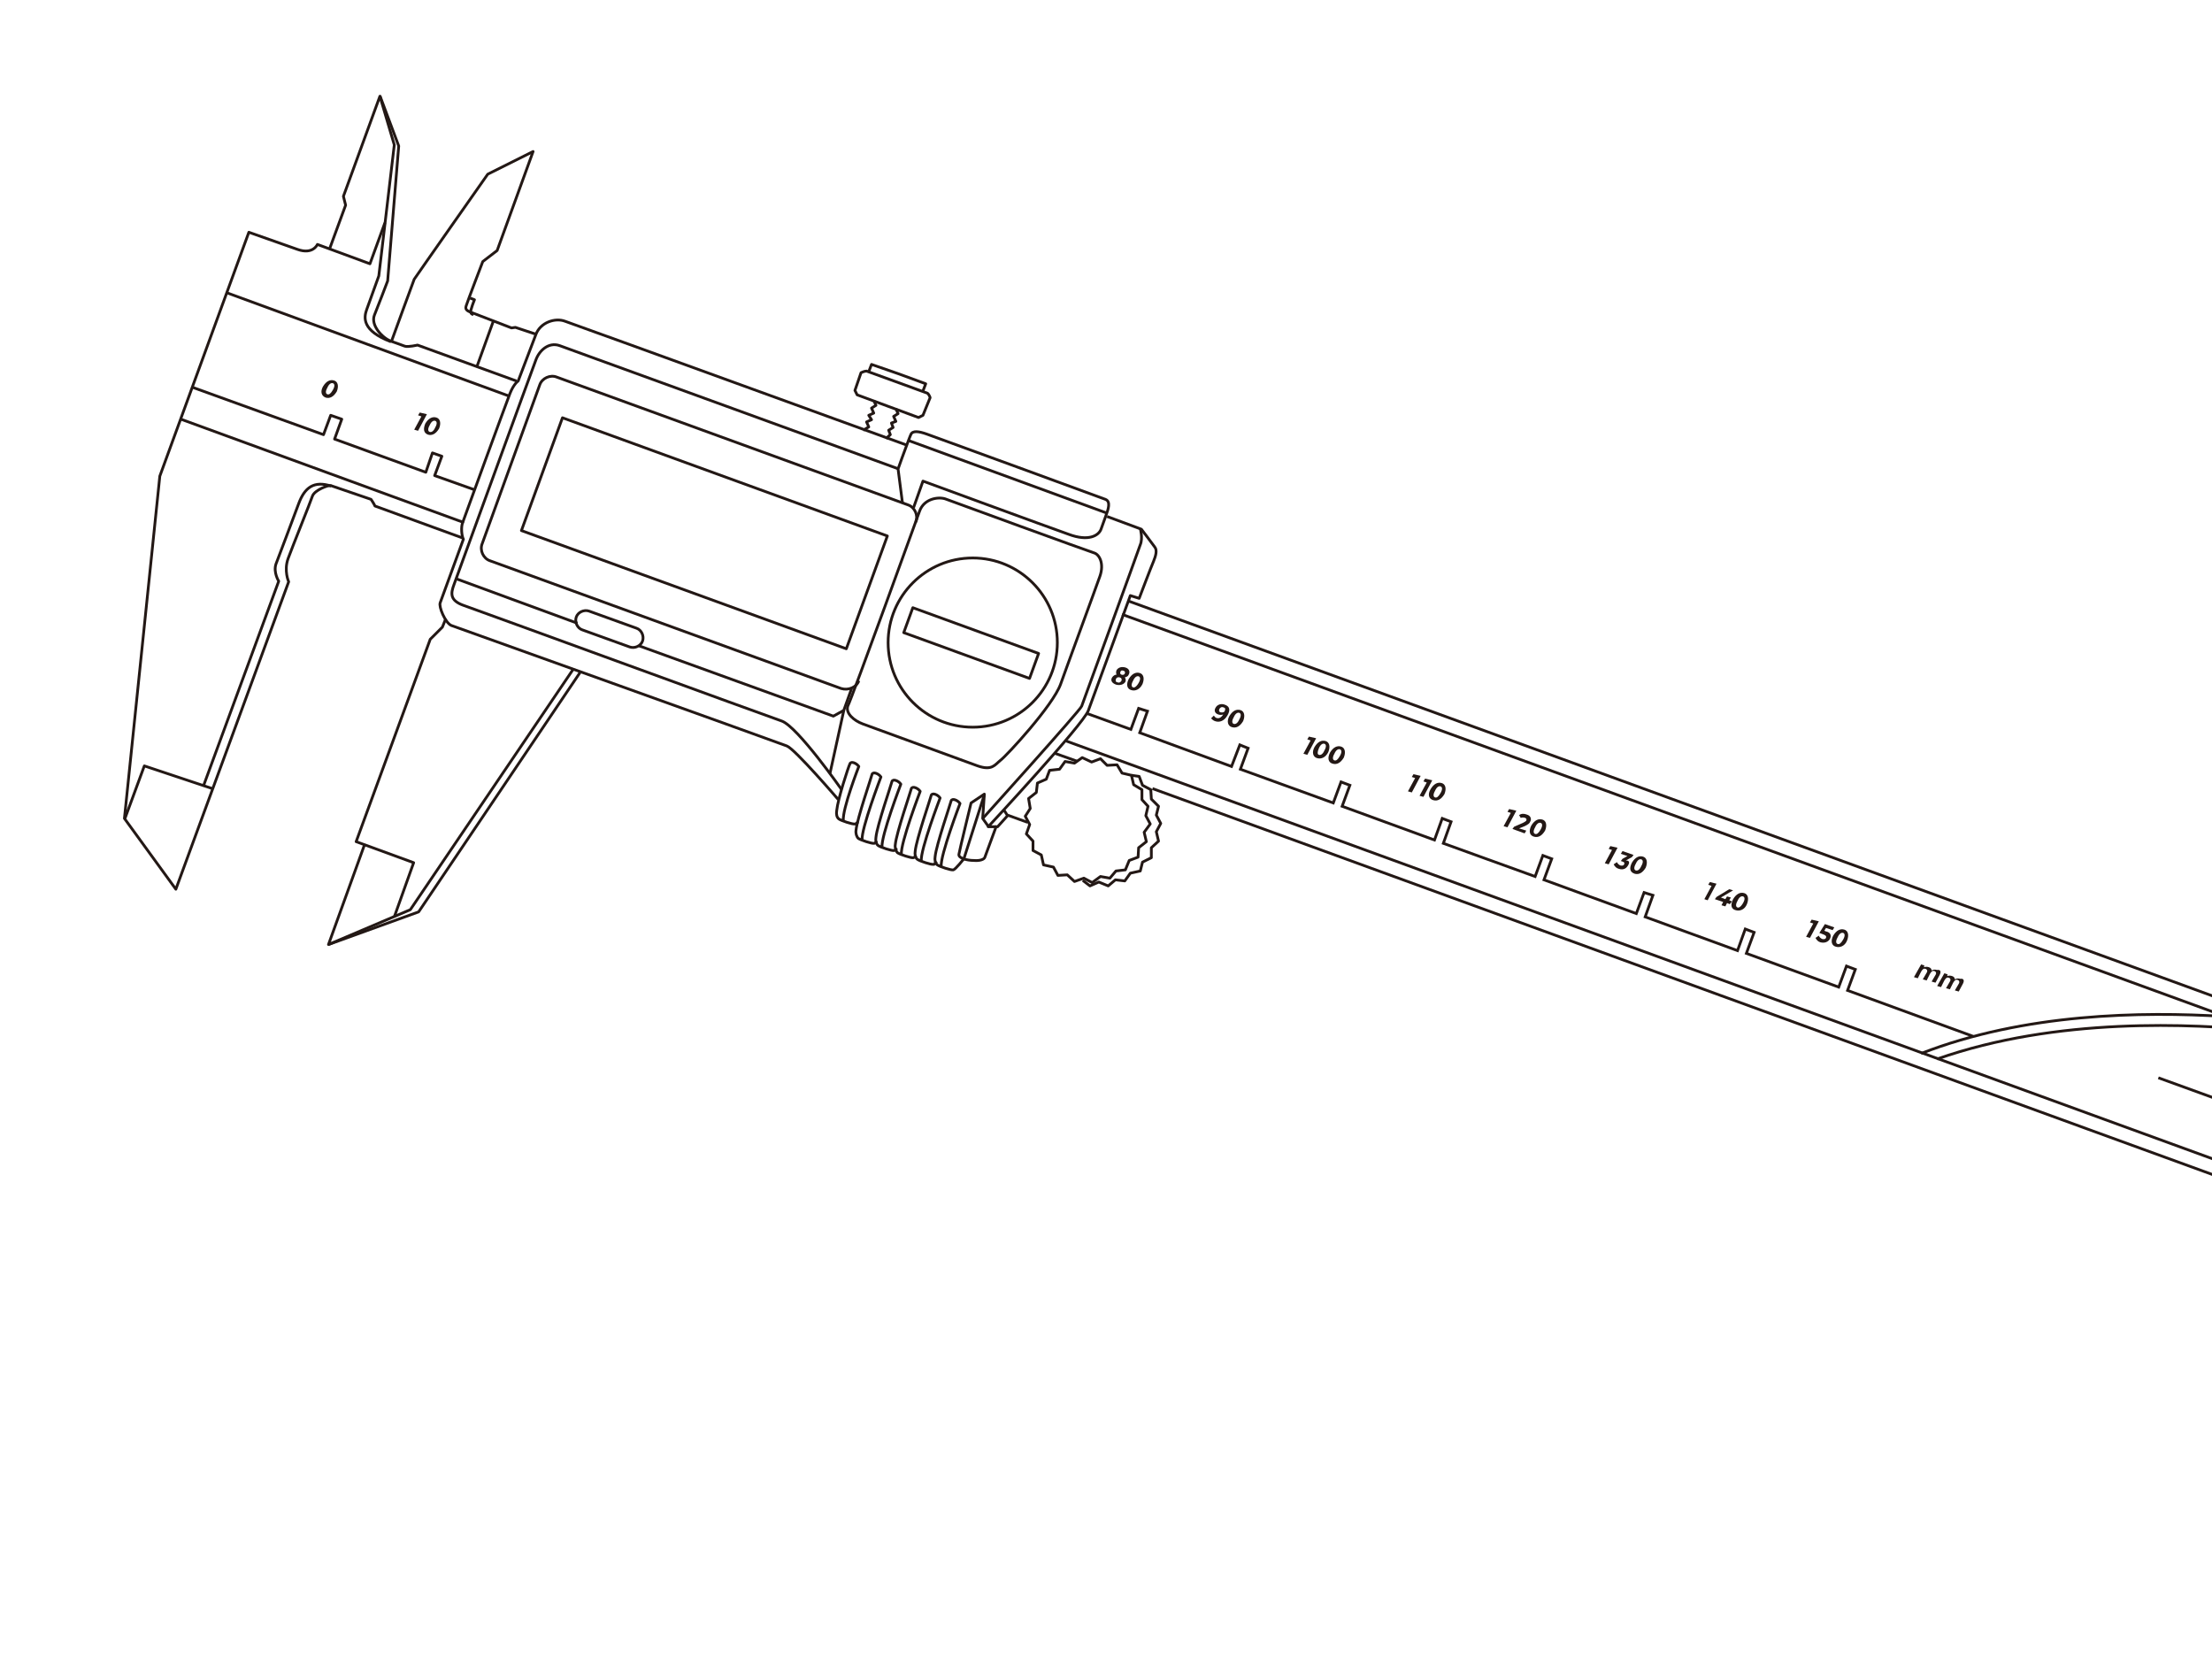 <?xml version="1.0" encoding="utf-8"?>
<!-- Generator: Adobe Illustrator 25.4.6, SVG Export Plug-In . SVG Version: 6.00 Build 0)  -->
<svg version="1.1" id="レイヤー_1" xmlns="http://www.w3.org/2000/svg" xmlns:xlink="http://www.w3.org/1999/xlink" x="0px"
	 y="0px" viewBox="0 0 400 300" style="enable-background:new 0 0 400 300;" xml:space="preserve">
<style type="text/css">
	.st0{fill:none;stroke:#231815;stroke-width:0.5;stroke-linejoin:round;stroke-miterlimit:10;}
	.st1{fill:#231815;}
	.st2{fill:none;stroke:#231815;stroke-width:0.5;stroke-miterlimit:10;}
</style>
<path class="st0" d="M59.6,45l2.9-7.9l-0.4-1.6l6.6-18.1l2.6,8.8l-2.8,23.7c0,0-1.7,4.7-2.2,6.1c-0.5,1.4-0.9,3.8,4.4,5.8"/>
<path class="st0" d="M68.7,17.3l3.4,9.1l-2,24.4c0,0-1.9,5-2.4,6.2c-0.7,1.8,1.4,4.1,3,4.7c0,0,2,0.7,2.5,0.9
	c0.6,0.2,2.3-0.2,2.3-0.2l17.9,6.5"/>
<path class="st0" d="M69.6,40.3l-2.7,7.4l-9.5-3.5c0,0-0.8,1.9-3.6,0.9S45,42,45,42L28.9,86.1L22.5,148l9.3,12.8l20.4-55.6
	c0,0-0.9-2-0.1-4.2c0.8-2.2,4-10.1,4.4-11.3c0.4-1.1,2.9-2,3.3-1.9l7.3,2.5c0,0,0.6,0.9,0.7,1.2l15.9,5.8"/>
<path class="st0" d="M59.9,87.9c-3.1-1-4.8,0.2-5.9,3.2c-1.1,3-3.5,9.3-4.1,10.9c-0.5,1.5,0.5,3.1,0.5,3.1l-13.6,37"/>
<polyline class="st0" points="38.4,142.6 26.1,138.5 22.6,148 "/>
<path class="st0" d="M40.9,52.9C41.1,53,92,71.6,92,71.6"/>
<polyline class="st0" points="34.7,70 58.5,78.6 59.8,75.1 61.8,75.8 60.5,79.4 77,85.4 77,85.4 78.2,81.9 79.9,82.5 78.6,86 
	78.6,86 85.9,88.6 "/>
<g>
	<path class="st1" d="M203.5,123.3c-0.3,0.5-1,0.7-1.7,0.5c-0.8-0.3-1-0.8-0.7-1.3c0.2-0.3,0.5-0.5,0.8-0.5c-0.1-0.3-0.1-0.5,0-0.8
		c0.3-0.5,0.9-0.7,1.6-0.5c0.7,0.2,0.9,0.8,0.6,1.3c-0.1,0.3-0.4,0.4-0.7,0.5C203.6,122.7,203.6,123.1,203.5,123.3z M202.8,123.1
		c0.1-0.3,0-0.5-0.3-0.6c-0.3-0.1-0.6,0-0.7,0.3s-0.1,0.5,0.3,0.6C202.4,123.5,202.6,123.4,202.8,123.1z M202.6,121.5
		c-0.1,0.3,0,0.4,0.2,0.5c0.3,0.1,0.5,0,0.6-0.2c0.1-0.3,0-0.4-0.2-0.5C202.9,121.2,202.7,121.2,202.6,121.5z"/>
	<path class="st1" d="M204.1,122.8c0.6-1,1.3-1.3,2-1.1c0.7,0.2,0.9,1,0.5,2c-0.5,1-1.3,1.3-2,1.1
		C203.8,124.6,203.6,123.8,204.1,122.8z M205.9,123.5c0.4-0.7,0.3-1.1,0-1.2c-0.3-0.1-0.7,0.1-1,0.8c-0.4,0.7-0.3,1.1,0,1.2
		C205.1,124.4,205.5,124.2,205.9,123.5z"/>
</g>
<g>
	<path class="st1" d="M222,129.3c-0.6,1.1-1.5,1.4-2.3,1.1c-0.3-0.1-0.5-0.3-0.7-0.5l0.5-0.5c0.1,0.1,0.2,0.3,0.4,0.4
		c0.5,0.2,0.9,0,1.3-0.6c-0.3,0.1-0.6,0.1-0.9,0c-0.6-0.2-0.8-0.7-0.5-1.2c0.3-0.6,1-0.8,1.6-0.6C222.4,127.7,222.5,128.4,222,129.3
		z M221.5,128.5c0.1-0.3,0.1-0.5-0.3-0.6c-0.3-0.1-0.5,0-0.7,0.3c-0.1,0.3-0.1,0.5,0.2,0.6C221.1,128.9,221.4,128.8,221.5,128.5z"/>
	<path class="st1" d="M222.3,129.5c0.6-1,1.3-1.3,2-1.1c0.7,0.2,0.9,1,0.5,2c-0.6,1-1.3,1.3-2,1.1
		C222,131.3,221.8,130.4,222.3,129.5z M224.1,130.1c0.4-0.7,0.3-1.1,0-1.2s-0.7,0.1-1,0.8c-0.4,0.7-0.3,1.1,0,1.2
		C223.4,131,223.8,130.8,224.1,130.1z"/>
</g>
<g>
	<path class="st1" d="M238,133.5l-1.6,3l-0.7-0.2l1.3-2.4l-0.6-0.2l0.3-0.5L238,133.5L238,133.5z"/>
	<path class="st1" d="M237.7,135.1c0.6-1,1.3-1.3,2-1.1c0.7,0.2,0.9,1,0.5,2c-0.5,1-1.3,1.3-2,1.1
		C237.4,136.9,237.2,136,237.7,135.1z M239.5,135.7c0.4-0.7,0.3-1.1,0-1.2c-0.3-0.1-0.7,0.1-1,0.8s-0.3,1.1,0,1.2
		S239.2,136.4,239.5,135.7z"/>
	<path class="st1" d="M240.5,136.1c0.6-1,1.3-1.3,2-1.1c0.7,0.2,0.9,1,0.5,2c-0.6,1-1.3,1.3-2,1.1
		C240.2,137.9,240,137.1,240.5,136.1z M242.3,136.7c0.4-0.7,0.3-1.1,0-1.2c-0.3-0.1-0.7,0.1-1,0.8c-0.4,0.7-0.3,1.1,0,1.2
		S241.9,137.4,242.3,136.7z"/>
</g>
<g>
	<path class="st1" d="M256.9,140.3l-1.6,3l-0.7-0.2l1.3-2.4l-0.6-0.2l0.3-0.5L256.9,140.3L256.9,140.3z"/>
	<path class="st1" d="M259,141.1l-1.6,3l-0.7-0.2l1.3-2.4l-0.6-0.2l0.3-0.5L259,141.1L259,141.1z"/>
	<path class="st1" d="M258.7,142.7c0.6-1,1.3-1.3,2-1.1s0.9,1,0.5,2c-0.6,1-1.3,1.3-2,1.1C258.4,144.5,258.1,143.7,258.7,142.7z
		 M260.5,143.4c0.4-0.7,0.3-1.1,0-1.2c-0.3-0.1-0.7,0.1-1,0.8c-0.4,0.7-0.3,1.1,0,1.2S260.1,144.1,260.5,143.4z"/>
</g>
<g>
	<path class="st1" d="M274.2,146.6l-1.6,3l-0.7-0.2l1.3-2.4l-0.6-0.2l0.3-0.5L274.2,146.6L274.2,146.6L274.2,146.6z"/>
	<path class="st1" d="M276,150.2l-0.3,0.5l-2.2-0.8l0.3-0.4l1.6-0.7c0.4-0.2,0.5-0.3,0.6-0.4c0.1-0.3,0-0.4-0.2-0.5
		c-0.3-0.1-0.5-0.1-0.8,0l-0.3-0.5c0.4-0.3,0.9-0.3,1.4-0.1c0.7,0.2,0.9,0.8,0.6,1.3c-0.1,0.3-0.4,0.5-1,0.8l-1,0.4L276,150.2z"/>
	<path class="st1" d="M276.9,149.3c0.6-1,1.3-1.3,2-1.1s0.9,1,0.5,2c-0.6,1-1.3,1.3-2,1.1C276.6,151.1,276.4,150.3,276.9,149.3z
		 M278.6,150c0.4-0.7,0.3-1.1,0-1.2c-0.3-0.1-0.7,0.1-1,0.8c-0.4,0.7-0.3,1.1,0,1.2S278.2,150.7,278.6,150z"/>
</g>
<g>
	<path class="st1" d="M292.5,153.3l-1.6,3l-0.7-0.2l1.3-2.4l-0.6-0.2l0.3-0.5L292.5,153.3L292.5,153.3L292.5,153.3z"/>
	<path class="st1" d="M294.4,156.5c-0.3,0.5-0.8,0.9-1.7,0.6c-0.4-0.1-0.7-0.4-0.9-0.8l0.6-0.4c0.1,0.3,0.4,0.5,0.6,0.6
		c0.4,0.1,0.6,0,0.7-0.2c0.1-0.3,0-0.4-0.3-0.5l-0.3-0.1l0.3-0.4l0.9-0.5l-1.2-0.4l0.3-0.5l2,0.7l-0.3,0.4l-1.1,0.6
		C294.7,155.6,294.7,156,294.4,156.5z"/>
	<path class="st1" d="M295.1,156c0.6-1,1.3-1.3,2-1.1s0.9,1,0.5,2c-0.6,1-1.3,1.3-2,1.1C294.7,157.7,294.6,157,295.1,156z
		 M296.8,156.6c0.4-0.7,0.3-1.1,0-1.2c-0.3-0.1-0.7,0.1-1,0.8c-0.4,0.7-0.3,1.1,0,1.2C296.1,157.5,296.5,157.3,296.8,156.6z"/>
</g>
<g>
	<path class="st1" d="M310.4,159.8l-1.6,3l-0.6-0.2l1.3-2.4l-0.6-0.2l0.3-0.5L310.4,159.8L310.4,159.8z"/>
	<path class="st1" d="M312.8,163.5l-0.5-0.2l-0.3,0.6l-0.7-0.2l0.3-0.6l-1.5-0.5l0.3-0.4l2.3-1.4l0.7,0.2l-2.2,1.3l0.8,0.3l0.3-0.5
		l0.7,0.2l-0.3,0.5l0.5,0.2L312.8,163.5z"/>
	<path class="st1" d="M313.4,162.6c0.6-1,1.3-1.3,2-1.1c0.7,0.2,0.9,1,0.5,2s-1.3,1.3-2,1.1C313,164.4,312.9,163.6,313.4,162.6z
		 M315.2,163.3c0.4-0.7,0.3-1.1,0-1.2c-0.3-0.1-0.7,0.1-1,0.8c-0.4,0.7-0.3,1.1,0,1.2C314.4,164.2,314.8,164,315.2,163.3z"/>
</g>
<g>
	<path class="st1" d="M328.9,166.6l-1.6,3l-0.7-0.2l1.3-2.4l-0.6-0.2l0.3-0.5L328.9,166.6L328.9,166.6L328.9,166.6z"/>
	<path class="st1" d="M330.9,169.8c-0.3,0.5-0.9,0.8-1.7,0.6c-0.4-0.1-0.7-0.4-0.9-0.8l0.6-0.4c0.1,0.3,0.4,0.5,0.6,0.6
		c0.4,0.1,0.6,0,0.7-0.2c0.1-0.3,0-0.4-0.4-0.6l-0.8-0.3l1-1.6l1.7,0.6l-0.3,0.5l-1.2-0.4l-0.3,0.5l0.2,0.1
		C331.1,168.6,331.2,169.2,330.9,169.8z"/>
	<path class="st1" d="M331.5,169.2c0.6-1,1.3-1.3,2-1.1c0.7,0.2,0.9,1,0.5,2s-1.3,1.3-2,1.1C331.2,171,331,170.2,331.5,169.2z
		 M333.3,169.9c0.4-0.7,0.3-1.1,0-1.2c-0.3-0.1-0.7,0.1-1,0.8c-0.4,0.7-0.3,1.1,0,1.2C332.6,170.8,332.9,170.6,333.3,169.9z"/>
</g>
<g>
	<path class="st1" d="M350.7,176.4l-0.7,1.3l-0.7-0.2l0.7-1.2c0.2-0.3,0.1-0.6-0.2-0.7c-0.3-0.1-0.5,0-0.8,0.5l-0.6,1.2l-0.7-0.2
		l0.7-1.2c0.2-0.3,0.1-0.6-0.2-0.7c-0.3-0.1-0.5,0-0.8,0.5l-0.6,1.2l-0.7-0.2l1.3-2.3l0.6,0.2l-0.1,0.3c0.3-0.1,0.6-0.1,0.9,0
		c0.3,0.1,0.5,0.3,0.5,0.6c0.3-0.2,0.6-0.2,1-0.1C350.9,175.3,351.1,175.7,350.7,176.4z"/>
	<path class="st1" d="M354.9,178l-0.7,1.3l-0.7-0.2l0.7-1.2c0.2-0.3,0.1-0.6-0.2-0.7c-0.3-0.1-0.5,0-0.8,0.5l-0.6,1.2l-0.7-0.2
		l0.7-1.2c0.2-0.3,0.1-0.6-0.2-0.7c-0.3-0.1-0.5,0-0.8,0.5l-0.6,1.2l-0.7-0.2l1.3-2.3l0.6,0.2l-0.1,0.3c0.3-0.1,0.6-0.1,0.9,0
		c0.3,0.1,0.5,0.3,0.5,0.6c0.3-0.2,0.6-0.2,1-0.1C355.1,176.9,355.3,177.3,354.9,178z"/>
</g>
<g>
	<path class="st1" d="M58.4,69.9c0.6-1,1.3-1.3,2-1.1s0.9,1,0.5,2c-0.6,1-1.3,1.3-2,1.1C58.1,71.6,57.9,70.8,58.4,69.9z M60.2,70.5
		c0.4-0.7,0.3-1.1,0-1.2c-0.3-0.1-0.7,0.1-1,0.8c-0.4,0.7-0.3,1.1,0,1.2C59.5,71.4,59.8,71.2,60.2,70.5z"/>
</g>
<g>
	<path class="st1" d="M77.2,74.9l-1.6,3l-0.7-0.2l1.3-2.4l-0.6-0.2l0.3-0.5L77.2,74.9L77.2,74.9z"/>
	<path class="st1" d="M76.9,76.6c0.6-1,1.3-1.3,2-1.1c0.7,0.2,0.9,1,0.5,2c-0.6,1-1.3,1.3-2,1.1C76.6,78.3,76.5,77.6,76.9,76.6z
		 M78.7,77.3c0.4-0.7,0.3-1.1,0-1.2s-0.7,0.1-1,0.8c-0.4,0.7-0.3,1.1,0,1.2C78,78.2,78.4,78,78.7,77.3z"/>
</g>
<line class="st0" x1="83.9" y1="94.5" x2="32.7" y2="75.8"/>
<polyline class="st0" points="80.6,111.9 80,113.4 77.8,115.6 64.4,152.2 74.8,156 71.3,165.8 "/>
<polyline class="st0" points="65.9,152.8 59.4,170.8 75.7,164.9 104.9,121.6 "/>
<polyline class="st0" points="103.6,121.1 74.2,164.5 59.4,170.8 "/>
<path class="st0" d="M151.6,144.6c0,0-7.8-9.1-9.3-9.7s-59.6-21.4-60.7-21.8c-1.1-0.5-2.3-3.4-2-4.1c0.3-0.8,4.2-11.5,4.2-11.5
	c-0.3-0.5-0.5-2.2-0.1-3.1c0.3-0.9,7.8-21.4,8.5-23.2c0.7-1.8,1.5-2.3,1.5-2.3s2.2-5.8,3.2-8.4c0.8-2.2,3.5-3.1,5.3-2.4
	C104,58.7,164,80.5,164,80.5"/>
<path class="st0" d="M70.8,61.7c0,0,4-11,4.1-11.2c0.1-0.2,13.3-19,13.3-19l8.2-4.1l-6.5,17.9l-2.6,2c0,0-2.8,7.3-3,8
	c-0.3,0.8,0.4,1,1.2,1.3c0.8,0.3,7,2.7,7,2.7l0.7-0.1l3.6,1.2"/>
<path class="st0" d="M85,53.9l0.8,0.3c0,0-0.4,1-0.5,1.4c-0.1,0.4-0.5,1.1,0.3,1.3"/>
<path class="st0" d="M162.5,84.8c0,0-59.3-21.6-61.3-22.3c-2-0.7-3.7,0.9-4.3,2.6c-0.7,1.8-14.5,39.8-14.8,40.6
	c-0.6,1.6-0.8,2.9,1.8,3.8s54.6,19.9,57.5,20.9c2.9,1.1,10.8,12.4,10.8,12.4"/>
<polyline class="st0" points="115.6,116.8 150.7,129.5 152.5,128.5 "/>
<path class="st0" d="M115.6,116.8"/>
<path class="st0" d="M104.4,112.7"/>
<line class="st0" x1="82.6" y1="104.7" x2="104.4" y2="112.7"/>
<path class="st0" d="M105.3,113.9c-0.9-0.3-1.4-1.4-1.1-2.3c0.3-0.9,1.4-1.4,2.3-1.1l8.6,3.1c0.9,0.3,1.4,1.4,1.1,2.3
	c-0.3,0.9-1.4,1.4-2.3,1.1L105.3,113.9z"/>
<path class="st0" d="M155.3,123.1c-0.4,1.2-1.9,1.8-3.2,1.4l-63.5-23.1c-1.2-0.4-1.9-1.9-1.4-3.1l10.4-28.7c0.4-1.2,1.9-1.9,3.1-1.4
	l63.5,23.1c1.2,0.4,1.9,1.9,1.4,3.1"/>
<polyline class="st0" points="150.1,139.8 152.6,128.4 154,124.5 "/>
<path class="st0" d="M166.3,92.4c0.8-2.2,3.3-2.6,4.6-2.2c1.3,0.5,26,9.5,27,9.8c0.9,0.3,1.8,1.9,1,4.2c-0.8,2.3-6.3,17.2-7.1,19.5
	c-1.4,3.9-9.8,13-10.9,13.8c-1,0.8-1.5,1.9-4.1,1c-2.5-0.9-19.2-7-20.8-7.6c-1.6-0.6-3.1-1.9-2.7-3.2
	C154,126.4,166.3,92.4,166.3,92.4z"/>
<path class="st0" d="M163.2,91l-0.8-6.2c0,0,1.2-3.4,1.9-5.2c0.2-0.5,0.3-0.8,0.4-1c0.3-0.8,1.5-0.6,2.9-0.1s31.3,11.4,32.3,11.8
	c1,0.4,0.5,1.8,0.1,2.9c0,0-0.5,1.4-0.9,2.5c-0.4,1.1-2.2,2.3-5.9,0.9c-3.7-1.3-26.3-9.6-26.3-9.6l-1.7,4.8"/>
<line class="st0" x1="164.4" y1="79.7" x2="200.2" y2="92.8"/>
<path class="st0" d="M178.7,149.4l-1-1.4l0.3-4.4l-2.4,1.6c0,0-2.1,8.6-2.2,9.3c-0.1,0.7,1.5,1.1,2.7,1.1c1.1,0.1,1.9-0.2,2-0.6
	c0.2-0.5,2.1-5.7,2.1-5.7"/>
<path class="st0" d="M169.4,155.8c-0.3,0.3-0.5,0.6-0.6,0.5c-0.4,0.1-2.5-0.6-2.9-0.9s-0.5-0.9-0.4-1.5c0.2-2.1,2.8-9.6,2.9-10.1
	c0.2-0.5,1.2-0.1,1.6,0.5c0,0-3.6,9.4-3.4,11.4"/>
<path class="st0" d="M165.7,154.7c-0.2,0.2-0.3,0.3-0.5,0.4c-0.4,0.1-2.5-0.6-2.9-0.9c-0.3-0.3-0.5-0.9-0.4-1.5
	c0.2-2.1,2.8-9.6,2.9-10.1c0.2-0.5,1.2-0.1,1.6,0.5c0,0-3.6,9.4-3.4,11.4"/>
<path class="st0" d="M162.2,153.4c-0.2,0.2-0.3,0.3-0.5,0.4c-0.4,0.1-2.5-0.6-2.9-0.9s-0.5-0.9-0.4-1.5c0.2-2.1,2.8-9.6,2.9-10.1
	c0.2-0.5,1.2-0.1,1.6,0.5c0,0-3.6,9.4-3.4,11.4"/>
<path class="st0" d="M158.6,152.1c-0.2,0.2-0.3,0.3-0.5,0.4c-0.4,0.1-2.5-0.6-2.9-0.9c-0.3-0.3-0.5-0.9-0.4-1.5
	c0.2-2.1,2.8-9.6,2.9-10.1c0.2-0.5,1.2-0.1,1.6,0.5c0,0-3.6,9.4-3.4,11.4"/>
<path class="st0" d="M155.2,148.6c-0.3,0.2-0.5,0.5-0.6,0.4c-0.4,0.1-2.5-0.6-2.9-0.9s-0.5-0.9-0.4-1.5c0.2-2.1,2.1-7.9,2.4-8.5
	c0.2-0.5,1.2-0.1,1.6,0.5c0,0-3,7.7-2.8,9.8"/>
<path class="st0" d="M178,143.7l-3.7,11.6c0,0-1.5,1.9-1.9,2c-0.4,0.1-2.5-0.6-2.9-0.9s-0.5-0.9-0.4-1.5c0.2-2.1,2.8-9.6,2.9-10.1
	c0.2-0.5,1.2-0.1,1.6,0.5c0,0-3.6,9.4-3.4,11.4"/>
<path class="st0" d="M206.2,95.6c0,0,0.5,1.7,0,2.9c-0.4,1.2-10.3,28.4-10.6,29.2s-17.8,20.2-17.8,20.2"/>
<path class="st0" d="M160.4,73.4l5.7,2.1l0.8-0.4l1.3-3.2c0,0-0.2-0.6-0.5-0.8l-5.5-2l-5.5-2c-0.4,0-1,0.3-1,0.3l-1.1,3.2l0.4,0.8
	L160.4,73.4z"/>
<polyline class="st0" points="166.9,70.7 167.4,69.4 162.5,67.6 157.6,65.9 157.1,67.2 "/>
<polyline class="st0" points="158,72.4 158.4,73.3 157.6,73.8 158,74.7 157.1,75.1 157.6,75.9 156.7,76.3 157.1,77.2 156.1,77.8 "/>
<polyline class="st0" points="162,73.9 162.4,74.8 161.6,75.3 162,76.2 161.2,76.5 161.5,77.3 160.7,77.8 161,78.6 160.2,79.3 "/>
<rect x="116.5" y="65.3" transform="matrix(0.342 -0.94 0.94 0.342 -6.934 183.121)" class="st0" width="21.7" height="62.5"/>
<circle class="st0" cx="175.9" cy="116.2" r="15.3"/>
<rect x="173.2" y="104.3" transform="matrix(0.342 -0.94 0.94 0.342 6.148 241.541)" class="st0" width="4.8" height="24.2"/>
<line class="st0" x1="194.9" y1="137.7" x2="190.7" y2="136.2"/>
<polyline class="st0" points="204.1,108.7 466,204.1 456.4,232.9 208.4,142.6 "/>
<rect x="444.2" y="212.5" transform="matrix(0.342 -0.94 0.94 0.342 96.076 570.237)" class="st0" width="22.3" height="8"/>
<ellipse transform="matrix(0.342 -0.94 0.94 0.342 104.752 568.271)" class="st0" cx="458.2" cy="209.3" rx="2.2" ry="2.2"/>
<ellipse transform="matrix(0.342 -0.94 0.94 0.342 88.464 572.631)" class="st0" cx="453.2" cy="223.1" rx="2.2" ry="2.2"/>
<line class="st0" x1="465" y1="206.6" x2="202.9" y2="111.1"/>
<line class="st0" x1="192.8" y1="134" x2="456.5" y2="230.1"/>
<path class="st0" d="M462.2,214.7l21.2,7.7c0,0-0.7,3.1,1.6,4c2.4,0.9,3.7,1.3,3.7,1.3l-1.2,3.3L459.9,221"/>
<polyline class="st2" points="356.8,187.4 334.1,179.1 335.5,175.3 333.9,174.7 332.5,178.5 315.8,172.4 317.2,168.6 315.6,168 
	314.2,171.9 297.5,165.8 298.9,161.9 297.3,161.4 295.9,165.2 279.2,159.1 280.6,155.3 279,154.7 277.6,158.5 261,152.5 
	262.4,148.6 260.8,148 259.4,151.9 242.7,145.8 244.1,142 242.5,141.4 241.1,145.2 224.3,139.1 225.7,135.3 224.2,134.7 
	222.7,138.6 206.1,132.5 207.5,128.6 205.9,128.1 204.5,131.9 196.5,129 "/>
<path class="st2" d="M350.3,191.5c21.6-7.6,46.1-6.4,59.1-5.1"/>
<path class="st2" d="M402.2,183.8c-14.8-0.9-36.1-0.6-54.8,6.7"/>
<polygon class="st0" points="207.3,152.2 205.9,153.3 205.8,155 204.2,155.6 203.5,157.3 201.8,157.5 200.7,158.8 199,158.5 
	197.5,159.6 196,158.8 194.3,159.4 193,158.2 191.3,158.3 190.5,156.8 188.7,156.4 188.3,154.6 186.8,153.8 186.8,152.1 
	185.6,150.8 186.2,149.1 185.4,147.6 186.3,146.2 186,144.4 187.4,143.3 187.6,141.6 189.2,140.9 189.8,139.3 191.6,139.1 
	192.6,137.7 194.3,138 195.7,137 197.4,137.8 199,137.2 200.2,138.4 202,138.3 202.9,139.8 204.6,140.2 205,141.9 206.5,142.8 
	206.5,144.6 207.6,145.8 207.2,147.5 208,149 206.9,150.5 "/>
<polyline class="st0" points="204.6,140.2 206,140.4 206.6,142 208.1,142.8 208.2,144.5 209.5,145.8 209.1,147.4 209.9,148.9 
	209.1,150.4 209.5,152.1 208.2,153.3 208.2,155.1 206.6,155.9 206.2,157.5 204.4,157.9 203.4,159.3 201.7,159.1 200.4,160.2 
	198.7,159.5 197.1,160.2 195.8,159.2 "/>
<path class="st0" d="M181.5,146.4l0.7,1.1l-1.8,2l-1.7,0c0,0,17.2-18.5,18.1-21c0.9-2.4,7.6-20.8,7.6-20.8l1.6,0.5
	c0,0,2.2-5.8,2.6-6.7c0.4-1,0.7-2,0.2-2.6c-0.5-0.7-2.4-3.2-2.4-3.2l-6.2-2.3"/>
<line class="st0" x1="185.8" y1="148.7" x2="182.2" y2="147.4"/>
<line class="st0" x1="89.2" y1="58.1" x2="86.2" y2="66.4"/>
<line class="st0" x1="390.3" y1="194.9" x2="438.8" y2="212.5"/>
</svg>
